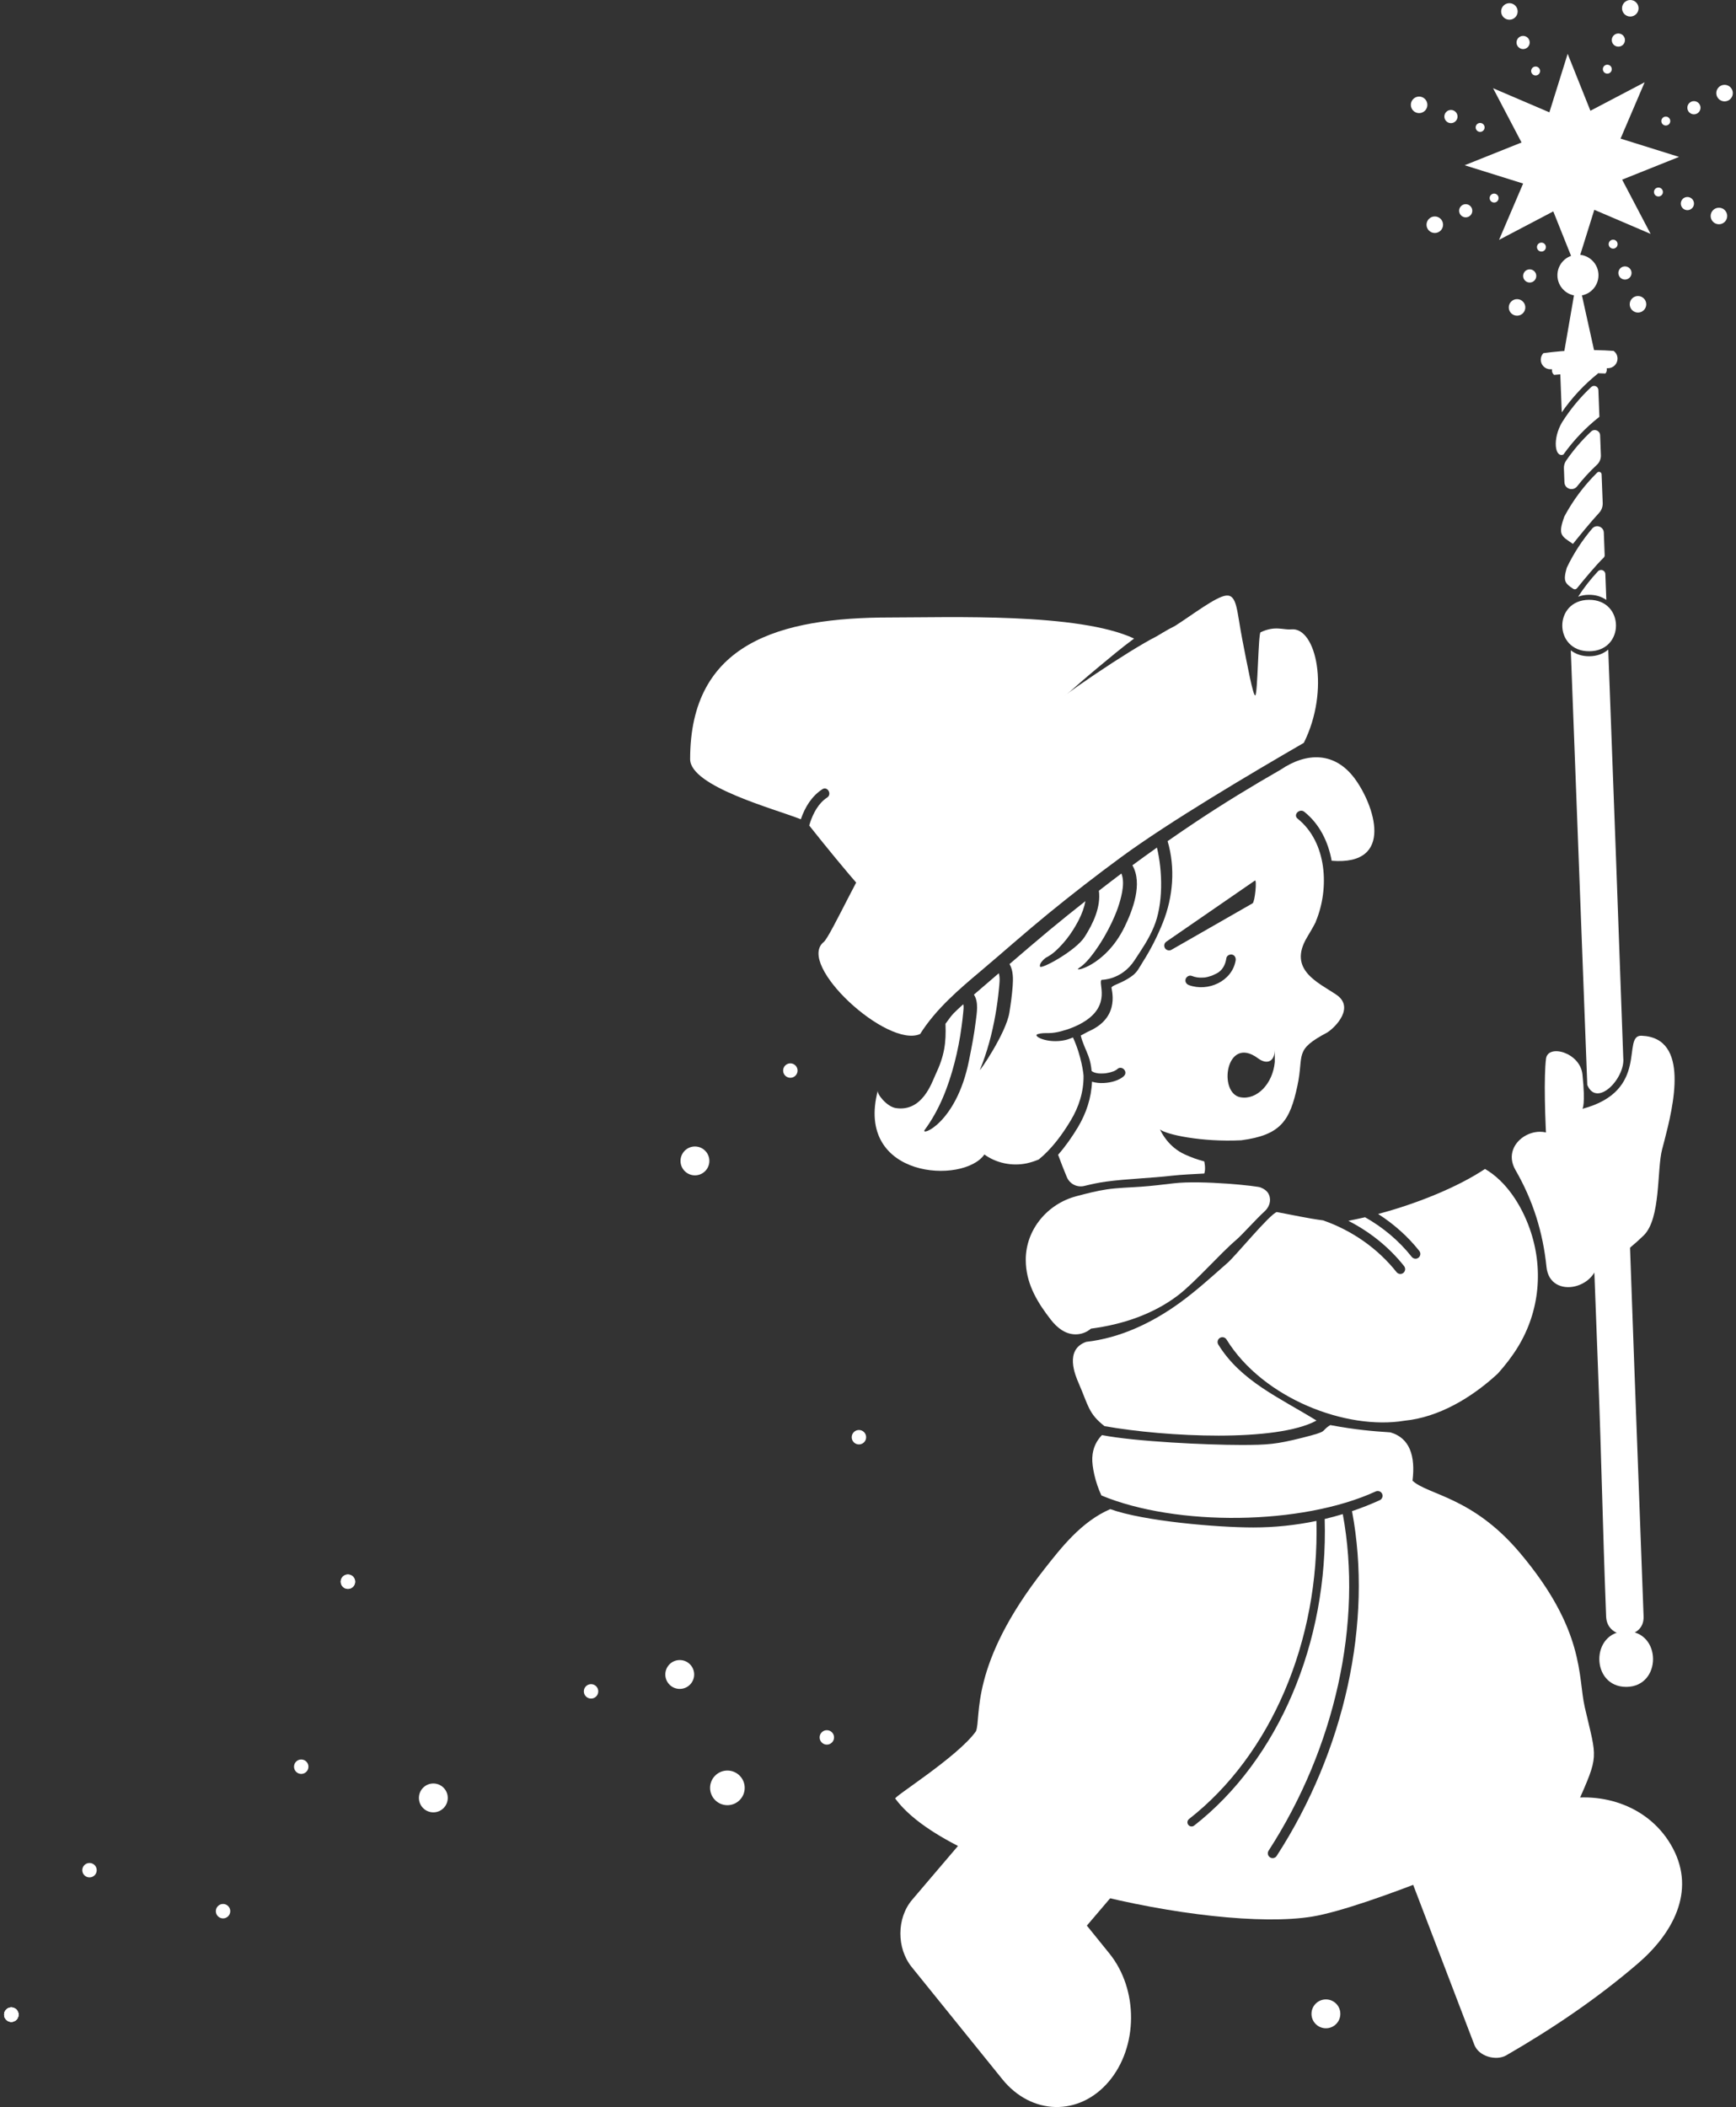 <?xml version="1.0" encoding="UTF-8"?> <svg xmlns="http://www.w3.org/2000/svg" width="361" height="438" viewBox="0 0 361 438" fill="none"><rect x="0" y="0" width="361" height="438" fill="#333333" stroke="none"/><path d="M243.253 358.081C240.213 358.761 240.693 362.011 237.733 362.641C231.033 364.071 228.913 376.401 217.093 380.641C210.813 382.901 217.773 389.381 222.273 392.381C222.603 392.601 222.933 392.731 223.273 392.801C224.273 393.761 225.983 394.121 227.253 392.871C229.963 390.211 232.683 387.541 235.393 384.881C237.813 382.511 259.973 363.001 261.703 360.061C264.563 355.221 248.963 356.791 243.253 358.081Z" fill="white"></path><path d="M324.121 374.2C322.001 374.68 320.001 375.38 318.111 376.25C317.561 374.38 317.011 372.51 316.471 370.64C315.361 366.86 311.471 365.62 308.321 367.93C303.251 371.65 298.171 375.37 293.101 379.09C292.171 379.77 291.631 380.57 291.391 381.4C290.921 382.52 290.831 383.84 291.361 385.23C296.441 398.5 301.521 411.77 306.591 425.04C307.511 427.45 311.111 428.45 313.241 427.22C322.861 421.67 332.201 415.36 340.631 408.11C347.711 402.02 352.741 393.25 347.831 384.11C343.241 375.56 333.351 372.13 324.121 374.2Z" fill="white"></path><path d="M214.072 366.272L206.102 375.622L193.282 390.662L189.682 394.892C186.452 398.682 186.412 404.952 189.602 408.892L208.432 432.192C214.492 439.692 224.392 439.922 230.542 432.712C236.692 425.492 236.762 413.562 230.702 406.062L226.012 400.262L233.982 390.912C236.662 387.772 236.692 382.572 234.052 379.302L223.702 366.492C221.062 363.222 216.752 363.122 214.072 366.272Z" fill="white"></path><path d="M2.352 420.27C3.18 420.27 3.852 419.598 3.852 418.77C3.852 417.941 3.18 417.27 2.352 417.27C1.523 417.27 0.852 417.941 0.852 418.77C0.852 419.598 1.523 420.27 2.352 420.27Z" fill="white"></path><path d="M171.941 362.641C172.77 362.641 173.441 361.969 173.441 361.141C173.441 360.312 172.77 359.641 171.941 359.641C171.113 359.641 170.441 360.312 170.441 361.141C170.441 361.969 171.113 362.641 171.941 362.641Z" fill="white"></path><path d="M151.26 375.231C153.248 375.231 154.86 373.62 154.86 371.631C154.86 369.643 153.248 368.031 151.26 368.031C149.272 368.031 147.66 369.643 147.66 371.631C147.66 373.62 149.272 375.231 151.26 375.231Z" fill="white"></path><path d="M90.113 376.719C91.77 376.719 93.113 375.376 93.113 373.719C93.113 372.062 91.77 370.719 90.113 370.719C88.456 370.719 87.113 372.062 87.113 373.719C87.113 375.376 88.456 376.719 90.113 376.719Z" fill="white"></path><path d="M122.91 353.07C123.739 353.07 124.41 352.399 124.41 351.57C124.41 350.742 123.739 350.07 122.91 350.07C122.082 350.07 121.41 350.742 121.41 351.57C121.41 352.399 122.082 353.07 122.91 353.07Z" fill="white"></path><path d="M46.383 398.762C47.211 398.762 47.883 398.09 47.883 397.262C47.883 396.433 47.211 395.762 46.383 395.762C45.554 395.762 44.883 396.433 44.883 397.262C44.883 398.09 45.554 398.762 46.383 398.762Z" fill="white"></path><path d="M62.641 368.73C63.469 368.73 64.141 368.059 64.141 367.23C64.141 366.402 63.469 365.73 62.641 365.73C61.812 365.73 61.141 366.402 61.141 367.23C61.141 368.059 61.812 368.73 62.641 368.73Z" fill="white"></path><path d="M72.352 330.273C73.18 330.273 73.852 329.602 73.852 328.773C73.852 327.945 73.18 327.273 72.352 327.273C71.523 327.273 70.852 327.945 70.852 328.773C70.852 329.602 71.523 330.273 72.352 330.273Z" fill="white"></path><path d="M72.352 330.273C73.18 330.273 73.852 329.602 73.852 328.773C73.852 327.945 73.18 327.273 72.352 327.273C71.523 327.273 70.852 327.945 70.852 328.773C70.852 329.602 71.523 330.273 72.352 330.273Z" fill="white"></path><path d="M178.613 300.242C179.442 300.242 180.113 299.571 180.113 298.742C180.113 297.914 179.442 297.242 178.613 297.242C177.785 297.242 177.113 297.914 177.113 298.742C177.113 299.571 177.785 300.242 178.613 300.242Z" fill="white"></path><path d="M2.352 420.273C3.18 420.273 3.852 419.602 3.852 418.773C3.852 417.945 3.18 417.273 2.352 417.273C1.523 417.273 0.852 417.945 0.852 418.773C0.852 419.602 1.523 420.273 2.352 420.273Z" fill="white"></path><path d="M2.352 420.273C3.18 420.273 3.852 419.602 3.852 418.773C3.852 417.945 3.18 417.273 2.352 417.273C1.523 417.273 0.852 417.945 0.852 418.773C0.852 419.602 1.523 420.273 2.352 420.273Z" fill="white"></path><path d="M2.352 420.273C3.18 420.273 3.852 419.602 3.852 418.773C3.852 417.945 3.18 417.273 2.352 417.273C1.523 417.273 0.852 417.945 0.852 418.773C0.852 419.602 1.523 420.273 2.352 420.273Z" fill="white"></path><path d="M18.613 390.242C19.442 390.242 20.113 389.571 20.113 388.742C20.113 387.914 19.442 387.242 18.613 387.242C17.785 387.242 17.113 387.914 17.113 388.742C17.113 389.571 17.785 390.242 18.613 390.242Z" fill="white"></path><path d="M141.352 351.062C143.008 351.062 144.352 349.719 144.352 348.062C144.352 346.406 143.008 345.062 141.352 345.062C139.695 345.062 138.352 346.406 138.352 348.062C138.352 349.719 139.695 351.062 141.352 351.062Z" fill="white"></path><path d="M315.142 243.202C318.782 249.512 320.852 256.122 321.592 263.362C322.312 270.392 333.032 267.882 332.322 260.922C331.492 252.792 328.922 245.072 324.832 237.992C321.302 231.882 311.582 237.052 315.142 243.202Z" fill="white"></path><path d="M341.363 215.291C337.083 215.121 343.243 226.731 329.063 230.481C329.063 230.481 329.733 229.741 329.073 223.351C328.603 218.751 321.893 216.941 321.493 220.061C320.603 227.161 322.133 254.631 324.773 263.951C325.813 267.641 334.563 263.851 341.793 256.811C345.403 253.291 344.523 243.141 345.633 238.921C345.773 238.381 345.923 237.821 346.073 237.251C347.953 230.001 351.493 215.691 341.363 215.291Z" fill="white"></path><path d="M164.352 224.031C165.18 224.031 165.852 223.36 165.852 222.531C165.852 221.703 165.18 221.031 164.352 221.031C163.523 221.031 162.852 221.703 162.852 222.531C162.852 223.36 163.523 224.031 164.352 224.031Z" fill="white"></path><path d="M144.512 244.312C146.169 244.312 147.512 242.969 147.512 241.312C147.512 239.656 146.169 238.312 144.512 238.312C142.855 238.312 141.512 239.656 141.512 241.312C141.512 242.969 142.855 244.312 144.512 244.312Z" fill="white"></path><path d="M302.594 388.191C303.422 388.191 304.094 387.52 304.094 386.691C304.094 385.863 303.422 385.191 302.594 385.191C301.765 385.191 301.094 385.863 301.094 386.691C301.094 387.52 301.765 388.191 302.594 388.191Z" fill="white"></path><path d="M275.723 421.602C277.38 421.602 278.723 420.258 278.723 418.602C278.723 416.945 277.38 415.602 275.723 415.602C274.066 415.602 272.723 416.945 272.723 418.602C272.723 420.258 274.066 421.602 275.723 421.602Z" fill="white"></path><path d="M326.9 372.253C325.53 375.363 326.53 378.313 327.89 375.223C332.6 364.533 332.1 365.903 329.55 354.853C328.1 348.553 329.69 338.922 316.06 322.772C306.2 311.082 296.93 310.762 293.73 307.782C294.36 302.682 293.18 298.883 289.11 297.733C285.34 297.483 282.02 297.213 276.63 296.223C274.37 297.613 276.7 297.383 270.75 298.873C265.45 300.203 263.59 300.353 258.1 300.353C251.07 300.353 236.04 299.652 229.15 298.302C228.08 299.412 227.23 300.912 227.14 303.022C227.06 304.782 227.74 308.113 229.04 310.853C244.63 317.323 270.69 317.073 286.08 310.013C286.58 309.783 287.18 310.003 287.41 310.503C287.64 311.003 287.42 311.603 286.92 311.833C285.03 312.693 283.11 313.453 281.15 314.113C285.5 337.143 279.66 363.902 265.48 385.782C265.32 386.032 265.07 386.183 264.8 386.223C264.56 386.263 264.32 386.213 264.1 386.073C263.64 385.773 263.5 385.153 263.8 384.693C277.66 363.303 283.4 337.203 279.23 314.723C277.99 315.103 276.73 315.443 275.47 315.743C276.23 341.393 265.87 365.773 248.32 379.473C248.16 379.593 247.97 379.653 247.79 379.653C247.53 379.653 247.28 379.543 247.11 379.323C246.81 378.943 246.88 378.403 247.26 378.103C264.3 364.793 274.39 341.123 273.75 316.143C269.43 317.043 265.03 317.503 260.62 317.503C253.22 317.503 237.84 316.213 230.86 313.683L230.87 313.693C224.85 316.293 220.66 321.733 217.23 326.083C201.4 346.173 204.12 357.063 202.95 359.863C199.14 365.253 185.29 373.793 186.19 373.883C197.9 389.873 251.92 401.813 272.89 398.383C284.03 396.553 314.59 383.833 324.39 378.383C326.34 377.303 327.29 373.853 327.91 369.743C327.58 370.603 327.26 371.433 326.9 372.253Z" fill="white"></path><path d="M336.443 245.768C336.103 245.248 335.653 244.788 335.143 244.528C335.083 244.498 335.013 244.468 334.953 244.438C335.513 244.248 336.503 243.918 336.543 243.938C336.843 244.158 336.623 245.128 336.443 245.768Z" fill="white"></path><path d="M338.136 339.07C330.696 339.11 330.736 350.67 338.196 350.64C345.636 350.6 345.586 339.04 338.136 339.07Z" fill="white"></path><path d="M330.434 124.68C322.994 124.72 323.034 135.4 330.484 135.37C337.924 135.34 337.884 124.65 330.434 124.68Z" fill="white"></path><path d="M337.554 219.881C336.574 192.521 335.564 164.831 334.434 135.031C333.444 135.871 332.124 136.401 330.484 136.411C328.994 136.421 327.695 135.991 326.645 135.181C327.785 165.291 328.924 195.411 330.074 225.521C332.094 230.341 338.004 224.081 337.554 219.881Z" fill="white"></path><path d="M330.633 240.388L332.313 284.718C333.113 305.808 333.193 314.948 333.993 336.038C334.183 341.038 341.973 341.028 341.783 335.998C340.453 300.898 339.293 268.718 338.143 236.578C335.763 238.118 333.263 239.528 330.633 240.388Z" fill="white"></path><path d="M333.833 77.638C334.023 77.438 334.133 77.158 334.133 76.858L334.123 76.548L334.403 76.538C335.503 76.518 336.383 75.608 336.363 74.508C336.353 73.858 336.033 73.288 335.543 72.938C330.673 72.598 325.773 72.748 320.943 73.408C320.603 73.768 320.393 74.258 320.403 74.798C320.423 75.898 321.333 76.778 322.433 76.758L322.723 76.748L322.733 77.058C322.743 77.418 322.923 77.728 323.183 77.928C326.723 77.578 330.283 77.478 333.833 77.638Z" fill="white"></path><path d="M328.512 69.138C327.662 69.098 327.002 68.378 327.032 67.528C327.072 66.678 327.792 66.018 328.642 66.048C329.492 66.088 330.152 66.808 330.122 67.658C330.082 68.518 329.362 69.178 328.512 69.138Z" fill="white"></path><path d="M332.593 86.638C332.523 84.778 332.454 82.927 332.384 81.067C332.354 80.308 331.444 79.928 330.884 80.458C328.574 82.618 326.543 85.078 324.843 87.758C322.803 91.178 323.303 95.218 325.103 94.488C327.213 91.528 329.743 88.877 332.593 86.638Z" fill="white"></path><path d="M333.692 115.439C333.632 113.859 333.572 112.279 333.512 110.699C333.462 109.449 331.902 108.919 331.092 109.869C329.002 112.329 327.222 115.059 325.832 117.969C325.812 117.999 325.802 118.039 325.792 118.079C325.022 120.789 325.422 121.259 327.162 122.399C327.412 122.559 327.732 122.519 327.922 122.289C329.322 120.549 332.022 117.299 333.522 115.879C333.632 115.749 333.692 115.599 333.692 115.439Z" fill="white"></path><path d="M332.903 94.639L332.743 90.46C332.703 89.519 331.573 89.04 330.883 89.689C328.923 91.519 327.173 93.569 325.653 95.779C325.343 96.239 325.193 96.789 325.213 97.339L325.323 100.25C325.373 101.64 327.123 102.169 327.973 101.079C329.213 99.499 330.583 98.009 332.053 96.639C332.613 96.119 332.933 95.399 332.903 94.639Z" fill="white"></path><path d="M333.283 104.597C333.203 102.597 333.133 100.597 333.053 98.597C333.033 98.137 332.473 97.907 332.143 98.227C329.423 100.897 327.113 103.987 325.313 107.347C323.923 111.197 324.633 111.387 327.093 113.057C328.123 111.767 330.843 108.417 332.523 106.617C333.033 106.067 333.303 105.347 333.283 104.597Z" fill="white"></path><path d="M333.832 119.328C333.802 118.538 332.832 118.178 332.292 118.758C330.762 120.388 329.382 122.158 328.172 124.028C328.842 123.788 329.582 123.638 330.412 123.638C331.802 123.628 333.022 123.998 334.032 124.698C334.022 124.318 334.002 123.928 333.992 123.548C333.942 122.148 333.892 120.738 333.832 119.328Z" fill="white"></path><path d="M332.255 77.668C332.205 76.288 332.155 74.898 332.095 73.518C330.825 73.558 329.545 73.498 328.355 73.458C327.595 73.428 326.835 73.428 326.075 73.418C325.485 73.458 324.895 73.498 324.305 73.538C324.455 77.598 324.615 81.648 324.765 85.708C326.875 82.678 329.395 79.958 332.255 77.668Z" fill="white"></path><path d="M325.994 11.191L330.724 23.021L342.004 17.101L336.994 28.811L349.154 32.611L337.324 37.341L343.244 48.621L331.534 43.611L327.734 55.771L323.004 43.941L311.724 49.861L316.734 38.151L304.574 34.351L316.404 29.621L310.484 18.341L322.194 23.351L325.994 11.191Z" fill="white"></path><path d="M328.632 77.241C329.892 77.041 331.062 76.501 332.122 75.671L328.032 57.211L324.672 76.611C325.902 77.341 327.232 77.471 328.632 77.241Z" fill="white"></path><path d="M328.133 61.481C330.492 61.481 332.403 59.57 332.403 57.211C332.403 54.853 330.492 52.941 328.133 52.941C325.775 52.941 323.863 54.853 323.863 57.211C323.863 59.57 325.775 61.481 328.133 61.481Z" fill="white"></path><path d="M352.253 23.764C353.009 23.764 353.623 23.15 353.623 22.394C353.623 21.637 353.009 21.023 352.253 21.023C351.496 21.023 350.883 21.637 350.883 22.394C350.883 23.15 351.496 23.764 352.253 23.764Z" fill="white"></path><path d="M346.403 26.094C346.916 26.094 347.333 25.678 347.333 25.164C347.333 24.651 346.916 24.234 346.403 24.234C345.889 24.234 345.473 24.651 345.473 25.164C345.473 25.678 345.889 26.094 346.403 26.094Z" fill="white"></path><path d="M358.622 21.073C359.572 21.073 360.342 20.303 360.342 19.353C360.342 18.403 359.572 17.633 358.622 17.633C357.672 17.633 356.902 18.403 356.902 19.353C356.902 20.303 357.672 21.073 358.622 21.073Z" fill="white"></path><path d="M304.796 45.181C305.552 45.181 306.166 44.568 306.166 43.811C306.166 43.055 305.552 42.441 304.796 42.441C304.039 42.441 303.426 43.055 303.426 43.811C303.426 44.568 304.039 45.181 304.796 45.181Z" fill="white"></path><path d="M310.703 42.102C311.217 42.102 311.633 41.686 311.633 41.172C311.633 40.658 311.217 40.242 310.703 40.242C310.19 40.242 309.773 40.658 309.773 41.172C309.773 41.686 310.19 42.102 310.703 42.102Z" fill="white"></path><path d="M298.365 48.432C299.314 48.432 300.084 47.662 300.084 46.712C300.084 45.762 299.314 44.992 298.365 44.992C297.415 44.992 296.645 45.762 296.645 46.712C296.645 47.662 297.415 48.432 298.365 48.432Z" fill="white"></path><path d="M301.722 25.596C302.478 25.596 303.092 24.982 303.092 24.226C303.092 23.469 302.478 22.855 301.722 22.855C300.965 22.855 300.352 23.469 300.352 24.226C300.352 24.982 300.965 25.596 301.722 25.596Z" fill="white"></path><path d="M307.793 27.415C308.307 27.415 308.723 26.998 308.723 26.485C308.723 25.971 308.307 25.555 307.793 25.555C307.28 25.555 306.863 25.971 306.863 26.485C306.863 26.998 307.28 27.415 307.793 27.415Z" fill="white"></path><path d="M295.103 23.514C296.053 23.514 296.823 22.744 296.823 21.794C296.823 20.844 296.053 20.074 295.103 20.074C294.153 20.074 293.383 20.844 293.383 21.794C293.383 22.744 294.153 23.514 295.103 23.514Z" fill="white"></path><path d="M350.893 43.685C351.65 43.685 352.263 43.072 352.263 42.315C352.263 41.559 351.65 40.945 350.893 40.945C350.137 40.945 349.523 41.559 349.523 42.315C349.523 43.072 350.137 43.685 350.893 43.685Z" fill="white"></path><path d="M344.871 40.844C345.385 40.844 345.801 40.428 345.801 39.914C345.801 39.401 345.385 38.984 344.871 38.984C344.358 38.984 343.941 39.401 343.941 39.914C343.941 40.428 344.358 40.844 344.871 40.844Z" fill="white"></path><path d="M357.45 46.616C358.4 46.616 359.17 45.846 359.17 44.896C359.17 43.946 358.4 43.176 357.45 43.176C356.501 43.176 355.73 43.946 355.73 44.896C355.73 45.846 356.501 46.616 357.45 46.616Z" fill="white"></path><path d="M336.538 9.701C337.295 9.701 337.908 9.087 337.908 8.331C337.908 7.574 337.295 6.961 336.538 6.961C335.781 6.961 335.168 7.574 335.168 8.331C335.168 9.087 335.781 9.701 336.538 9.701Z" fill="white"></path><path d="M334.239 15.309C334.752 15.309 335.169 14.893 335.169 14.379C335.169 13.866 334.752 13.449 334.239 13.449C333.725 13.449 333.309 13.866 333.309 14.379C333.309 14.893 333.725 15.309 334.239 15.309Z" fill="white"></path><path d="M339.017 3.44C339.967 3.44 340.737 2.67 340.737 1.72C340.737 0.77 339.967 0 339.017 0C338.067 0 337.297 0.77 337.297 1.72C337.297 2.67 338.067 3.44 339.017 3.44Z" fill="white"></path><path d="M318.1 58.728C318.857 58.728 319.47 58.115 319.47 57.358C319.47 56.602 318.857 55.988 318.1 55.988C317.344 55.988 316.73 56.602 316.73 57.358C316.73 58.115 317.344 58.728 318.1 58.728Z" fill="white"></path><path d="M320.539 52.29C321.053 52.29 321.469 51.873 321.469 51.36C321.469 50.846 321.053 50.43 320.539 50.43C320.026 50.43 319.609 50.846 319.609 51.36C319.609 51.873 320.026 52.29 320.539 52.29Z" fill="white"></path><path d="M315.47 65.62C316.42 65.62 317.19 64.85 317.19 63.9C317.19 62.95 316.42 62.18 315.47 62.18C314.52 62.18 313.75 62.95 313.75 63.9C313.75 64.85 314.52 65.62 315.47 65.62Z" fill="white"></path><path d="M316.729 10.201C317.486 10.201 318.099 9.587 318.099 8.831C318.099 8.074 317.486 7.461 316.729 7.461C315.973 7.461 315.359 8.074 315.359 8.831C315.359 9.587 315.973 10.201 316.729 10.201Z" fill="white"></path><path d="M319.328 15.688C319.842 15.688 320.258 15.272 320.258 14.758C320.258 14.245 319.842 13.828 319.328 13.828C318.815 13.828 318.398 14.245 318.398 14.758C318.398 15.272 318.815 15.688 319.328 15.688Z" fill="white"></path><path d="M313.88 4.1C314.83 4.1 315.6 3.33 315.6 2.38C315.6 1.43 314.83 0.66 313.88 0.66C312.93 0.66 312.16 1.43 312.16 2.38C312.16 3.33 312.93 4.1 313.88 4.1Z" fill="white"></path><path d="M337.909 58.111C338.666 58.111 339.279 57.498 339.279 56.741C339.279 55.985 338.666 55.371 337.909 55.371C337.152 55.371 336.539 55.985 336.539 56.741C336.539 57.498 337.152 58.111 337.909 58.111Z" fill="white"></path><path d="M335.449 51.68C335.963 51.68 336.38 51.264 336.38 50.751C336.38 50.237 335.963 49.82 335.449 49.82C334.936 49.82 334.52 50.237 334.52 50.751C334.52 51.264 334.936 51.68 335.449 51.68Z" fill="white"></path><path d="M340.618 64.971C341.568 64.971 342.338 64.201 342.338 63.252C342.338 62.301 341.568 61.531 340.618 61.531C339.668 61.531 338.898 62.301 338.898 63.252C338.898 64.201 339.668 64.971 340.618 64.971Z" fill="white"></path><path d="M185.152 128.35C162.042 128.35 143.512 133.66 143.512 157.8C143.512 163.54 161.502 168.25 166.532 170.3C167.392 167.77 168.802 165.49 170.992 164.06C172.072 163.35 173.072 165.08 172.002 165.78C170.182 166.97 169.112 169.03 168.442 171.04C168.382 171.22 168.342 171.41 168.282 171.6C171.852 176.1 175.582 180.66 179.382 185.02C180.152 184.26 180.882 183.47 181.632 182.71C183.862 180.43 186.202 178.25 188.492 176.02C192.812 171.8 197.022 167.47 201.312 163.22C205.652 158.93 210.182 154.86 214.702 150.76C219.172 146.72 223.622 142.65 228.262 138.8C230.742 136.74 233.222 134.65 235.832 132.73C224.292 127.33 197.462 128.35 185.152 128.35Z" fill="white"></path><path d="M268.541 130.819C266.821 130.989 265.201 129.979 262.131 131.429C261.651 131.659 261.541 144.299 261.031 144.549C260.601 144.769 259.381 138.299 258.351 133.009C257.181 127.029 257.291 123.579 254.981 123.799C252.881 123.999 247.901 127.839 244.411 130.059C242.271 131.149 240.891 132.079 240.421 132.319C234.581 135.289 220.911 144.519 215.961 148.749C206.761 156.609 204.311 157.229 195.761 165.789C191.471 170.079 185.021 175.679 180.671 179.909C178.671 181.849 181.891 176.699 179.941 178.689C178.511 180.149 184.341 174.899 182.621 176.009C179.921 178.559 172.751 194.629 171.291 195.809C165.491 200.469 184.541 217.989 191.341 214.929C194.611 209.739 199.381 205.679 204.031 201.769C208.671 197.859 213.201 193.819 217.901 189.979C222.891 185.899 227.991 181.949 233.181 178.139C243.181 170.789 260.391 160.619 271.131 154.409C276.621 143.399 273.691 130.329 268.541 130.819Z" fill="white"></path><path d="M262.155 246.841C261.935 246.561 249.875 245.271 244.025 245.971C241.775 246.241 239.545 246.511 237.295 246.671C234.915 246.841 232.495 246.881 230.135 247.231C228.005 247.551 225.935 248.091 223.855 248.641C217.815 250.221 213.325 255.571 213.305 261.811C213.305 262.141 213.315 262.471 213.335 262.811C213.615 267.251 215.855 270.891 218.515 274.311C219.785 275.941 221.495 277.361 223.675 277.361C224.865 277.361 226.005 276.921 226.865 276.171C233.385 275.331 239.805 273.181 244.955 269.261C248.525 266.541 253.655 260.631 257.075 257.721C258.305 256.671 261.185 253.421 262.985 251.781C263.785 251.051 264.255 249.981 264.055 248.911C263.865 247.851 263.145 247.231 262.155 246.841Z" fill="white"></path><path d="M281.691 161.802C277.581 156.282 271.771 156.302 266.301 159.992C260.331 163.412 254.451 166.992 248.731 170.802C246.741 172.122 244.771 173.472 242.801 174.842C244.441 180.372 243.951 186.432 241.831 191.742C240.701 194.582 239.291 197.362 237.651 199.942C236.811 201.262 236.531 202.082 235.251 202.982C233.191 204.422 231.681 204.622 231.151 205.212C230.931 205.292 233.301 211.272 226.511 214.322C225.911 214.592 225.351 214.952 224.741 215.242C225.091 216.742 225.801 218.092 226.341 219.532C226.711 220.522 226.901 221.552 227.001 222.602C227.021 222.622 227.051 222.642 227.071 222.672C227.081 222.682 227.071 222.672 227.071 222.682C227.081 222.692 227.081 222.682 227.101 222.692C227.171 222.732 227.241 222.772 227.311 222.812C227.381 222.852 227.461 222.882 227.531 222.922C227.261 222.792 227.521 222.912 227.591 222.932C227.761 222.992 227.931 223.032 228.101 223.062C228.151 223.072 228.201 223.082 228.251 223.092C228.221 223.082 228.411 223.112 228.461 223.122C228.641 223.132 228.821 223.142 229.001 223.142C229.181 223.142 229.371 223.142 229.551 223.122C229.651 223.112 229.741 223.112 229.841 223.102C229.861 223.102 229.931 223.092 229.991 223.082C230.351 223.022 230.701 222.952 231.051 222.852C231.221 222.802 231.381 222.742 231.551 222.682C231.571 222.672 231.581 222.672 231.601 222.672C231.671 222.632 231.741 222.602 231.811 222.572C231.941 222.502 232.071 222.432 232.191 222.352C232.211 222.332 232.241 222.322 232.261 222.302C232.281 222.272 232.311 222.252 232.321 222.242C233.241 221.342 234.651 222.752 233.731 223.652C233.211 224.162 232.521 224.472 231.841 224.702C230.491 225.152 228.581 225.322 227.081 224.842C226.951 228.212 225.871 231.442 224.141 234.322C222.981 236.252 221.611 238.232 220.031 240.032C220.601 241.592 221.211 243.142 221.851 244.682C222.451 246.102 223.981 246.882 225.481 246.512C226.961 246.152 228.441 245.822 229.951 245.622C234.531 245.002 239.201 244.912 243.801 244.372C245.391 244.182 248.841 244.012 250.431 243.932C250.791 242.902 250.421 241.412 250.421 241.412C248.911 241.002 247.841 240.622 246.401 239.972C243.031 238.452 241.541 235.482 241.221 234.762C242.441 235.822 249.891 237.432 258.101 237.022C266.391 235.942 268.241 232.922 269.791 225.712C271.211 219.112 268.961 218.332 276.021 214.602C277.891 213.382 281.681 209.332 277.891 206.762C274.131 204.212 267.751 201.592 271.801 194.832C272.531 193.612 273.111 192.622 273.581 191.692C273.591 191.632 273.611 191.582 273.631 191.522C276.481 184.692 275.981 175.082 269.831 170.162C268.831 169.362 270.251 167.952 271.241 168.752C274.381 171.262 276.201 174.952 276.921 178.922C290.241 179.982 285.681 167.162 281.691 161.802ZM243.271 197.542C242.891 197.602 242.481 197.442 242.261 197.092C241.961 196.622 242.101 196.012 242.571 195.712L260.951 183.042C261.421 182.742 260.951 187.462 260.481 187.762L243.641 197.402C243.531 197.472 243.401 197.522 243.271 197.542ZM247.241 204.772C246.731 204.582 246.391 204.102 246.541 203.542C246.671 203.052 247.261 202.662 247.771 202.842C248.651 203.162 249.271 203.262 250.191 203.202C250.291 203.202 250.401 203.192 250.501 203.182C250.551 203.182 250.571 203.172 250.581 203.172C250.591 203.172 250.611 203.172 250.651 203.162C250.861 203.132 251.061 203.082 251.261 203.032C251.461 202.982 251.661 202.922 251.861 202.852C252.251 202.712 251.961 202.822 252.891 202.392C254.161 201.812 254.831 200.542 255.021 199.162C255.101 198.612 255.761 198.302 256.251 198.432C256.801 198.582 257.041 199.132 256.951 199.662C256.191 204.002 251.191 206.212 247.241 204.772ZM258.021 228.092C257.991 228.092 257.971 228.082 257.941 228.082C253.231 227.212 254.931 215.022 261.601 219.982C263.511 221.402 265.061 220.622 265.091 218.242C265.091 218.192 265.091 220.742 265.091 220.752C264.671 225.302 261.371 228.652 258.021 228.092Z" fill="white"></path><path d="M216.013 241.01C218.733 238.8 220.933 235.77 222.643 232.92C224.343 230.11 225.353 226.96 225.323 223.65C225.323 223.38 224.943 219.6 223.123 215.65C222.593 215.85 222.073 216.07 221.533 216.19C217.843 217.02 214.583 215.33 215.803 214.95C216.543 214.72 217.313 214.74 218.073 214.74C218.923 214.74 219.763 214.59 220.583 214.38C222.213 213.96 223.823 213.34 225.263 212.48C231.233 208.91 228.233 204.26 229.083 203.67C229.093 203.67 233.223 203.73 235.913 199.63C237.493 197.22 238.833 195.31 239.943 192.66C241.913 187.97 241.783 181.13 240.583 176.18C238.873 177.39 237.173 178.62 235.483 179.86C237.673 183.67 235.553 189.19 233.833 192.71C229.783 200.98 222.833 202.17 224.363 201.22C225.603 200.45 226.763 199 227.693 197.72C229.033 195.86 230.193 193.85 231.183 191.78C232.133 189.78 232.923 187.67 233.333 185.49C233.573 184.2 233.673 182.76 233.193 181.57C231.623 182.74 230.073 183.95 228.513 185.15C228.953 188.53 227.323 191.96 225.553 194.74C223.713 197.63 216.453 201.57 216.273 200.91C216.053 200.12 217.453 199.09 217.503 199.06C217.663 198.98 217.813 198.9 217.963 198.81C218.243 198.65 218.503 198.47 218.763 198.28C219.233 197.94 219.763 197.45 220.213 196.99C221.323 195.88 222.283 194.65 223.123 193.33C223.943 192.04 224.683 190.67 225.193 189.23C225.413 188.6 225.593 187.96 225.713 187.31C223.193 189.29 220.703 191.29 218.243 193.33C215.453 195.65 212.693 198.02 209.933 200.39C210.723 201.75 210.693 203.48 210.583 205C210.443 206.83 210.193 208.66 209.903 210.47C209.213 214.8 203.493 223.07 203.783 222.36C205.293 218.67 206.313 214.83 207.003 210.9C207.313 209.15 207.553 207.39 207.723 205.61C207.813 204.6 208.013 203.33 207.703 202.3C206.713 203.15 205.733 204 204.743 204.84C204.003 205.47 203.263 206.11 202.523 206.75C203.563 208.29 203.113 210.61 202.903 212.32C202.573 215.08 202.033 217.8 201.483 220.52C198.843 233.66 191.233 236.29 192.303 234.84C195.343 230.72 197.203 225.88 198.483 220.95C199.123 218.47 199.623 215.95 199.953 213.42C200.083 212.42 200.223 211.42 200.303 210.42C200.343 209.96 200.443 209.28 200.313 208.74C198.233 210.68 198.263 210.5 196.613 212.81C196.773 216.8 196.383 219.49 194.533 223.39C193.783 224.98 191.833 231.15 186.303 230.33C184.423 230.05 182.303 227.39 182.543 226.68C177.723 245.02 200.423 246.21 204.703 239.97C207.103 241.73 210.393 242.47 213.523 241.81C214.413 241.61 215.233 241.34 216.013 241.01Z" fill="white"></path><path d="M318.073 255.31C316.353 250.5 313.233 245.55 308.803 242.98C303.303 246.65 294.923 250.12 286.583 252.34C289.833 254.42 292.753 257 295.143 260.02C295.483 260.46 295.413 261.08 294.983 261.42C294.553 261.76 293.923 261.69 293.573 261.26C290.923 257.91 287.593 255.12 283.863 253.02C282.693 253.29 281.533 253.54 280.393 253.76C284.863 256.05 288.873 259.24 291.983 263.18C292.323 263.62 292.253 264.24 291.823 264.59C291.393 264.93 290.763 264.86 290.413 264.43C286.493 259.48 281.103 255.75 275.143 253.67C272.013 253.27 268.413 252.47 265.503 251.94C263.983 252.44 257.003 260.97 255.313 262.46C252.043 265.33 248.823 268.28 245.283 270.84C239.573 274.97 232.923 278.13 225.883 278.92C221.293 280.53 223.613 285.92 224.323 287.55C226.323 292.14 226.333 293.84 229.683 296.44C242.523 298.72 265.463 299.81 273.773 295.28C266.073 290.52 258.053 287.11 253.343 279.48C253.053 279.01 253.203 278.39 253.673 278.1C254.143 277.81 254.763 277.96 255.053 278.43C262.643 290.72 280.013 297.33 292.083 295.31C299.123 294.61 305.983 290.6 311.483 285.5C313.013 283.79 314.423 281.98 315.633 280.01C320.223 272.52 321.013 263.54 318.073 255.31Z" fill="white"></path></svg> 